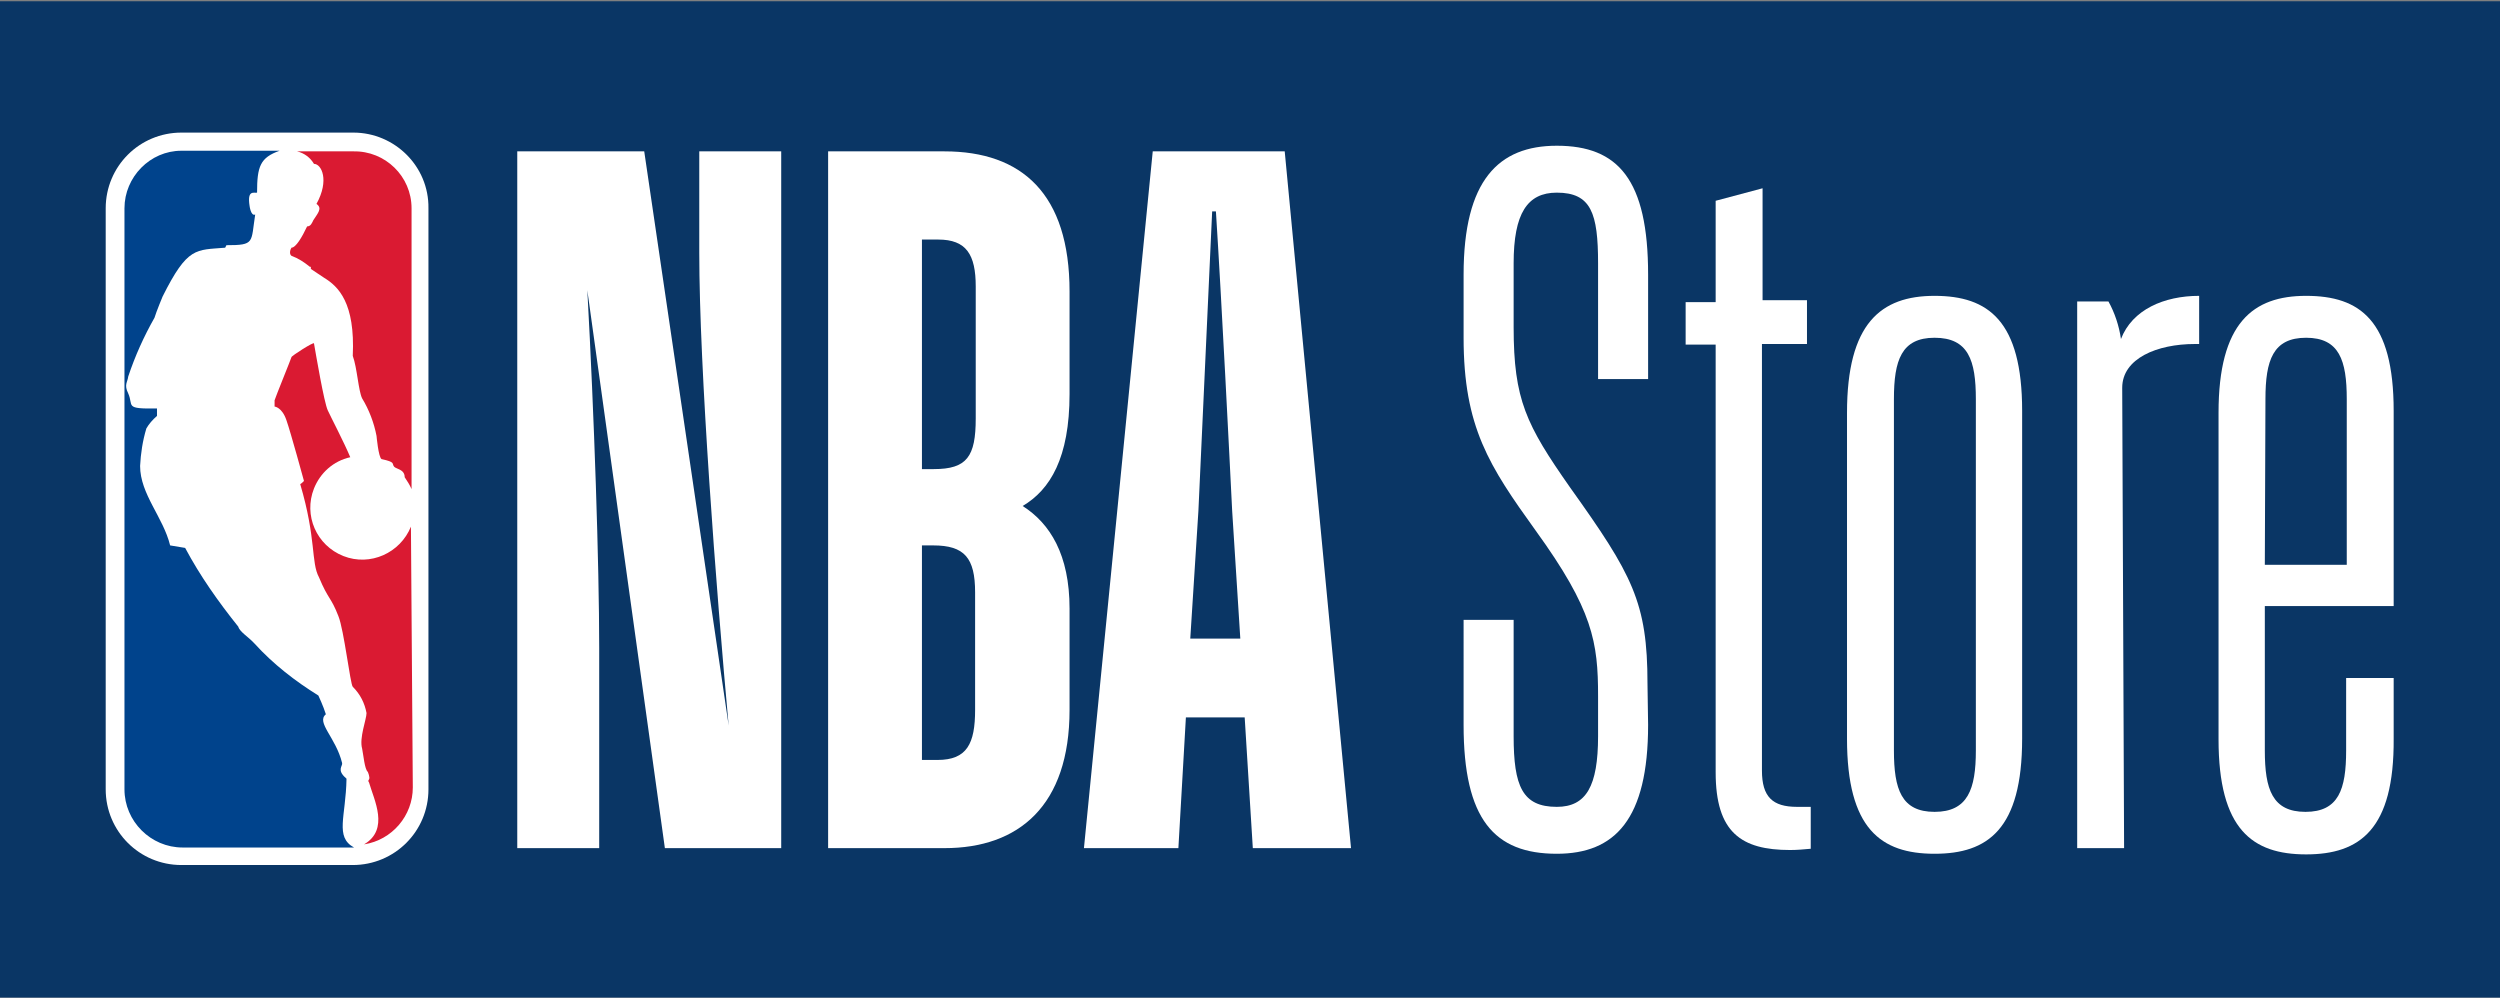 <?xml version="1.0" encoding="utf-8"?>
<!-- Generator: Adobe Illustrator 26.1.0, SVG Export Plug-In . SVG Version: 6.00 Build 0)  -->
<svg version="1.1" id="Isolation_Mode" xmlns="http://www.w3.org/2000/svg" xmlns:xlink="http://www.w3.org/1999/xlink" x="0px"
	 y="0px" viewBox="0 0 399.7 159.5" style="enable-background:new 0 0 399.7 159.5;" xml:space="preserve">
<rect x="0" y="0" width="399.7" height="159.5" fill="#808080" stroke="none"/>
<style type="text/css">
	.st0{fill:#0A3665;}
	.st1{fill:#FFFFFF;}
	.st2{fill:#00438C;}
	.st3{fill:#DA1A32;}
</style>
<rect y="0.2" class="st0" width="399.7" height="159.3"/>
<g>
	<path class="st1" d="M56.5,21.2H29c-6.7,0-12.1,5.4-12.1,12.1l0,0v92.9c0,6.7,5.4,12.1,12.1,12.1l0,0h27.4
		c6.7,0,12.1-5.4,12.1-12.1V33.3C68.6,26.6,63.1,21.2,56.5,21.2"/>
	<path class="st2" d="M55.3,124.4c-1.5-1.3-0.5-1.9-0.6-2.4c-1-4.1-4.2-6.5-2.6-7.8c-0.4-1.3-1.2-3-1.2-3c-3.7-2.3-7.2-5-10.2-8.3
		c-0.9-1-2.4-1.9-2.6-2.7c-3.2-4-6.1-8.1-8.5-12.6l-2.4-0.4c-1.1-4.5-4.8-8.2-4.8-12.7c0.1-2,0.4-4,1-6c0.4-0.7,1-1.4,1.7-2v-1.2
		c-5.3,0.1-3.7-0.4-4.6-2.4c-0.7-1.4-0.1-1.8,0-2.7c1.1-3.3,2.5-6.4,4.2-9.4c0.3-1,1.3-3.4,1.3-3.4c4-8,5.3-7.4,10-7.8l0.2-0.4
		c4.6,0,3.9-0.4,4.6-4.9c-0.7,0.3-0.9-1.4-0.9-1.4c-0.4-2.6,0.7-2,1.2-2.1c0-4.2,0.5-5.6,3.6-6.7H29c-5,0-9.1,4.2-9.1,9.2v92.9
		c0,5.1,4.2,9.3,9.3,9.3h27.4c-3.1-1.7-1.3-4.9-1.2-11"/>
	<path class="st3" d="M49.7,42.6v0.4c0.8,0.5,1.3,0.9,2.1,1.4c2.3,1.4,5,4,4.6,12.5c0.7,1.9,0.9,5.6,1.5,6.8c1.1,1.8,1.9,3.9,2.3,6
		c0,0,0.3,3.4,0.8,3.7c2.3,0.5,1.6,0.7,2,1.2c0.3,0.4,1.7,0.4,1.7,1.7c0.4,0.6,0.8,1.2,1.1,1.9V33.3c0-5.1-4.2-9.2-9.3-9.1h-0.1
		h-8.9c1.2,0.3,2.1,1,2.7,2c1.2,0,2.5,2.6,0.4,6.4c1,0.7,0.2,1.5-0.5,2.6c-0.2,0.4-0.4,1-1,1c-0.8,1.7-1.8,3.4-2.5,3.4
		c-0.2,0.3-0.4,1,0,1.3c1.1,0.4,2,1,3,1.8"/>
	<path class="st3" d="M65.7,84.2c-1.7,4.2-6.5,6.4-10.8,4.7s-6.4-6.5-4.7-10.8c1-2.5,3.1-4.4,5.8-5c-1-2.4-3-6.2-3.6-7.5
		s-1.9-9-2.2-10.7c0-0.3-3.6,2-3.6,2.2c0,0.1-2.6,6.5-2.7,6.9c0,0.4,0,0.7,0,1c0,0,1.2,0.1,1.9,2.2c0.7,2,2.8,9.7,2.8,9.7
		c-0.2,0.2-0.4,0.4-0.6,0.5c2.6,8.8,1.7,12.5,3,14.9c1.5,3.6,1.9,3.1,3.1,6.2c0.9,2.2,1.9,10.9,2.3,11.3c1.2,1.2,1.9,2.6,2.2,4.2
		c0,1-1.2,4-0.7,5.7c0.2,1,0.4,3.3,0.9,3.7c0,0,0.4,0.9,0.2,1.2s-0.1,0.3,0,0.5c0.8,2.8,3.3,7.5-0.8,9.9l0,0
		c4.5-0.7,7.8-4.6,7.8-9.1L65.7,84.2z"/>
	<path class="st1" d="M95.8,135.6H82.7V24.2h20.3l13.5,91.8c-2-21.8-4.7-57.1-4.7-75.6V24.2h13.1v111.4h-18.6L93.9,46.4
		c1.1,20,1.9,43.8,1.9,57.2V135.6z"/>
	<path class="st1" d="M147.4,87.2v34.3h2.5c4.7,0,6-2.6,6-8V94.7c0-5.5-1.7-7.5-6.7-7.5L147.4,87.2L147.4,87.2z M147.4,38.3V75h1.9
		c5.3,0,6.7-2,6.7-8.1V45.8c0-5.1-1.5-7.5-6-7.5H147.4z M132.4,135.6V24.2H151c12.4,0,20,6.8,20,22.4V63c0,10.2-3.1,15.3-7.5,17.9
		c4.4,2.8,7.5,7.8,7.5,16.4v16.2c0,15.3-8.1,22.1-20,22.1L132.4,135.6z"/>
	<path class="st1" d="M190.3,102.1h8L197,81.7c-0.4-8.1-1.7-33.9-2.6-47.9h-0.6l-2.2,47.9L190.3,102.1z M199,114.7h-9.4l-1.2,20.9
		h-15.1l11-111.4h21.1l10.6,111.4h-15.7L199,114.7z"/>
	<path class="st1" d="M263.5,115.9c0,15.1-5.3,20.6-14.6,20.6c-10,0-14.9-5.5-14.9-20.6V99.1h8v18.6c0,8,1.4,11.3,6.9,11.3
		c4.7,0,6.6-3.3,6.6-11.3v-6.4c0-8.6-0.8-13.8-10-26.5C238.1,74.5,234,68.3,234,54V43.9c0-15.1,5.6-20.6,14.9-20.6
		c9.8,0,14.6,5.4,14.6,20.6v16.7h-8V42.1c0-8-1.1-11.3-6.6-11.3c-4.7,0-6.9,3.3-6.9,11.3v10.2c0,11.6,2,15.6,9,25.6
		c10,14,12.4,18.4,12.4,31.4L263.5,115.9z"/>
	<path class="st1" d="M286.2,135.9c-7.8,0-11.9-2.8-11.9-12.4V55.1h-4.8v-6.8h4.8V32.1l7.5-2v17.9h7.1V55h-7.2v68.2
		c0,4.2,1.7,5.8,5.6,5.8h2.2v6.7C288.4,135.8,287.3,135.9,286.2,135.9"/>
	<path class="st1" d="M323.3,118.1c0,14.5-5.5,18.4-14,18.4c-8.6,0-14-4-14-18.4V66c0-14.3,5.4-18.7,14-18.7c8.6,0,14,4,14,18.4
		V118.1z M302.8,63.8V120c0,6.2,1.2,9.8,6.5,9.8c5.3,0,6.6-3.6,6.6-9.8V63.8c0-6.2-1.2-9.8-6.6-9.8C304,54,302.8,57.6,302.8,63.8"/>
	<path class="st1" d="M339.6,135.6h-7.5V48.2h5c1,1.8,1.7,3.9,2,6c1.8-4.7,6.9-6.9,12.5-6.9l0,0v7.7h-0.7c-6,0-11.6,2.3-11.6,7
		L339.6,135.6z"/>
	<path class="st1" d="M368.7,136.6c-8.6,0-14-4-14-18.4V66c0-14.4,5.5-18.7,14-18.7c8.6,0,14,3.9,14,18.4v31.2h-20.6V120
		c0,6.2,1.2,9.8,6.5,9.8c5.3,0,6.5-3.6,6.5-9.8v-11.6h7.6v9.7C382.8,132.6,377.3,136.6,368.7,136.6 M362.1,90.3h13.1V63.8
		c0-6.2-1.2-9.8-6.5-9.8c-5.3,0-6.5,3.6-6.5,9.8L362.1,90.3z"/>
</g>
</svg>
